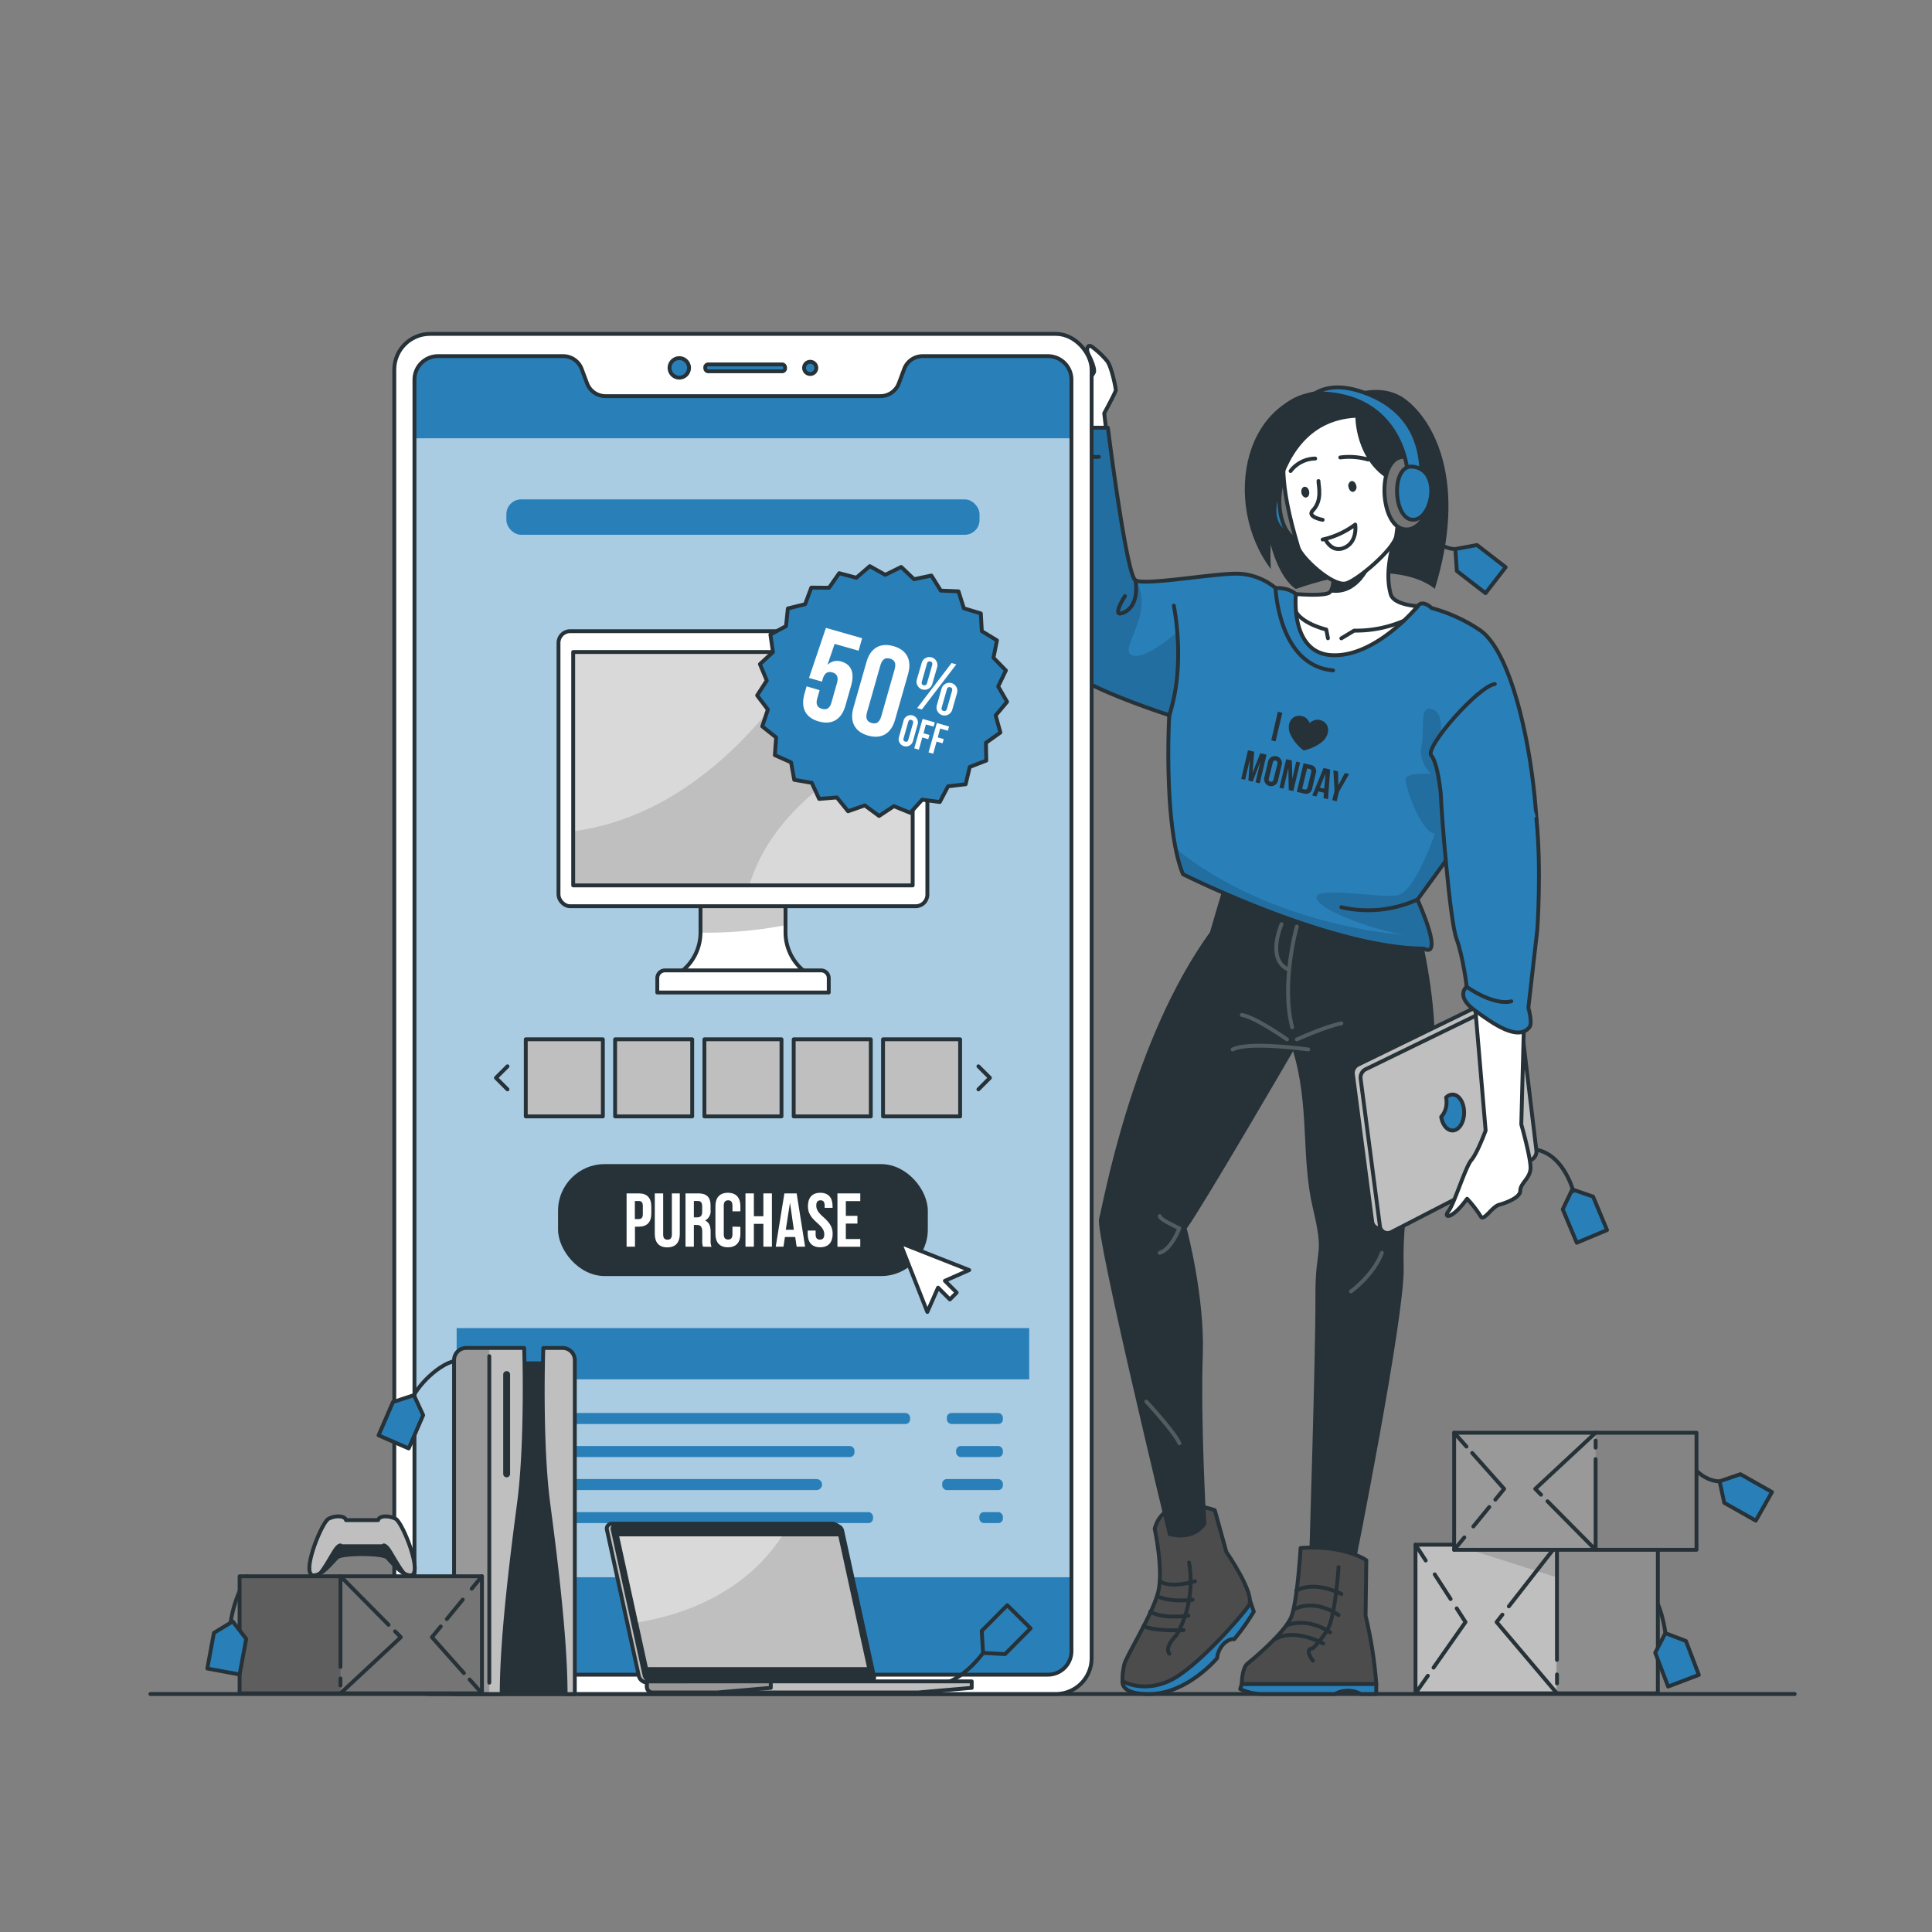 <svg xmlns="http://www.w3.org/2000/svg" xmlns:xlink="http://www.w3.org/1999/xlink" viewBox="0 0 500 500"><rect x="0" y="0" width="500" height="500" fill="#808080" stroke="none"/><defs><clipPath id="freepik--clip-path--inject-223"><path d="M314.38,390.83s-13-4.79-15.55,4.8c0,0,2.32,10.55.93,16.31s-8.39,16.79-8.82,18.89c-.84,4.09-.21,4.37-.21,4.37s5.1,2.94,11.93-.21,18.68-16.7,20.53-19.49-5.8-13.83-5.8-13.83Z" style="fill:#fff;stroke:#263238;stroke-linecap:round;stroke-linejoin:round"></path></clipPath><clipPath id="freepik--clip-path-2--inject-223"><path d="M353.6,403.79s-5.54-4-17-3.16c0,0-.83,13.75-2.39,17.75s-9.79,10.93-11.31,12.11-1.53,5.35-1.53,5.35h34.81a109.61,109.61,0,0,0-2.77-17.66Z" style="fill:#fff;stroke:#263238;stroke-linecap:round;stroke-linejoin:round"></path></clipPath><clipPath id="freepik--clip-path-3--inject-223"><path d="M382.77,162.92a41.7,41.7,0,0,0-12.26-5.55s-2.36-2.31-3.6-.5c-5,7.22-31.57-3.12-31.57-3.12s-1.47-1.65-5.24-1.58A16.12,16.12,0,0,0,321,148.5c-5.54-.4-24.79,3.18-27.16,1.67s-7.12-39.48-7.12-39.48H275.26v4.91s-5.14,12.1-4.74,29.5-15.4,24.14,32.07,40c0,0-1.58,28.48,3.56,41.14,0,0,38.12,19.14,62.38,19.26,0,0,5.4,3.55-1.68-12.67L375,221.62s11.47,20,19.38,14.48S396,171.28,382.77,162.92Z" style="fill:#2980B9;stroke:#263238;stroke-linecap:round;stroke-linejoin:round"></path></clipPath><clipPath id="freepik--clip-path-4--inject-223"><path d="M212.29,253.63h-40l1-.41a12.89,12.89,0,0,0,8-11.86V226.62h22v14.65a12.91,12.91,0,0,0,8,11.95Z" style="fill:#fff;stroke:#263238;stroke-linecap:round;stroke-linejoin:round"></path></clipPath><clipPath id="freepik--clip-path-5--inject-223"><rect x="148.34" y="168.74" width="87.86" height="60.4" style="fill:#bfbfbf;stroke:#263238;stroke-linecap:round;stroke-linejoin:round"></rect></clipPath><clipPath id="freepik--clip-path-6--inject-223"><rect x="366.33" y="399.77" width="62.72" height="38.46" style="fill:#bfbfbf;stroke:#263238;stroke-linecap:round;stroke-linejoin:round"></rect></clipPath><clipPath id="freepik--clip-path-7--inject-223"><rect x="376.33" y="370.79" width="62.72" height="30.3" style="fill:#999;stroke:#263238;stroke-linecap:round;stroke-linejoin:round"></rect></clipPath><clipPath id="freepik--clip-path-8--inject-223"><path d="M134.31,389.12c-2.1,15.86-4.47,35.63-4.47,49.28H117.51V352a3.15,3.15,0,0,1,3.15-3.15h15S136.42,373.26,134.31,389.12Z" style="fill:#bfbfbf;stroke:#263238;stroke-linecap:round;stroke-linejoin:round"></path></clipPath><clipPath id="freepik--clip-path-9--inject-223"><rect x="62" y="407.93" width="62.72" height="30.3" transform="translate(186.73 846.17) rotate(180)" style="fill:#757575;stroke:#263238;stroke-linecap:round;stroke-linejoin:round"></rect></clipPath></defs><g id="freepik--Floor--inject-223"><line x1="38.92" y1="438.41" x2="464.46" y2="438.41" style="fill:none;stroke:#263238;stroke-linecap:round;stroke-linejoin:round"></line></g><g id="freepik--Character--inject-223"><path d="M286.51,113.29l-.74-6.33s3-5.51,3-6-1.06-6-2.24-7.53A22.47,22.47,0,0,0,282.94,90c-1.31-1.18-1.84,0-1.44,1.38a21.06,21.06,0,0,0-4.62-1,11.93,11.93,0,0,0-2.51,1,6.81,6.81,0,0,0-1.58-.21,11.41,11.41,0,0,0-2.32,1.21,14.32,14.32,0,0,0-1.7.58c-.88.49-2,2.84-2,2.84s-1.59.68-1.85,1.21-2.64,3.84-2,4.11c1.44.64,4-1.19,4-1.19s3.79.34,4,1.33,3.05,6,4.93,6.81V114Z" style="fill:#fff;stroke:#263238;stroke-linecap:round;stroke-linejoin:round"></path><polygon points="389.66 146.79 384.45 153.51 377.03 147.77 376.64 142.09 382.24 141.05 389.66 146.79" style="fill:#2980B9;stroke:#263238;stroke-linecap:round;stroke-linejoin:round"></polygon><path d="M350.78,101.79s7.27-2.78,13,1.56c7.24,5.5,16.15,21.18,7.54,49.07,0,0-9.29-9.29-35.94,0,0,0-7.09-3.55-8.47-23.93C326.19,117.74,324.67,97.24,350.78,101.79Z" style="fill:#263238"></path><path d="M376.64,142.08s-6.8.54-9.73-10.71" style="fill:none;stroke:#263238;stroke-linecap:round;stroke-linejoin:round"></path><polygon points="415.9 318.34 408.06 321.62 404.44 312.96 406.9 307.82 412.29 309.68 415.9 318.34" style="fill:#2980B9;stroke:#263238;stroke-linecap:round;stroke-linejoin:round"></polygon><path d="M407.16,308.26s-2.73-10.68-11.06-10.88" style="fill:none;stroke:#263238;stroke-linecap:round;stroke-linejoin:round"></path><path d="M334.67,138.23c5.48.54,5.12-12.81.37-13.69C329.71,123.55,326.79,137.47,334.67,138.23Z" style="fill:#2980B9;stroke:#263238;stroke-linecap:round;stroke-linejoin:round"></path><path d="M336.6,121c-7.49-.73-7,17.52-.51,18.72C343.39,141.09,347.37,122.05,336.6,121Z" style="fill:#757575;stroke:#263238;stroke-linecap:round;stroke-linejoin:round"></path><path d="M323.48,414.15l1,2.93a58.55,58.55,0,0,1-5.07,7.15s-1-.33-2.65,1.12a6.13,6.13,0,0,0-1.76,3.76s-7.64,9.16-17.33,9.3-6.77-4.75-6.77-4.75Z" style="fill:#2980B9;stroke:#263238;stroke-linecap:round;stroke-linejoin:round"></path><path d="M314.38,390.83s-13-4.79-15.55,4.8c0,0,2.32,10.55.93,16.31s-8.39,16.79-8.82,18.89c-.84,4.09-.21,4.37-.21,4.37s5.1,2.94,11.93-.21,18.68-16.7,20.53-19.49-5.8-13.83-5.8-13.83Z" style="fill:#fff"></path><g style="clip-path:url(#freepik--clip-path--inject-223)"><path d="M314.38,390.83s-13-4.79-15.55,4.8c0,0,2.32,10.55.93,16.31s-8.39,16.79-8.82,18.89c-.84,4.09-.21,4.37-.21,4.37s5.1,2.94,11.93-.21,18.68-16.7,20.53-19.49-5.8-13.83-5.8-13.83Z" style="opacity:0.7"></path></g><path d="M314.38,390.83s-13-4.79-15.55,4.8c0,0,2.32,10.55.93,16.31s-8.39,16.79-8.82,18.89c-.84,4.09-.21,4.37-.21,4.37s5.1,2.94,11.93-.21,18.68-16.7,20.53-19.49-5.8-13.83-5.8-13.83Z" style="fill:none;stroke:#263238;stroke-linecap:round;stroke-linejoin:round"></path><path d="M307.72,404.38a28.26,28.26,0,0,1-3.25,18.81s-3.21,3-1.85,4.77" style="fill:none;stroke:#263238;stroke-linecap:round;stroke-linejoin:round"></path><path d="M306.31,421.88s-6.8.4-10.35-1" style="fill:none;stroke:#263238;stroke-linecap:round;stroke-linejoin:round"></path><path d="M307.57,418.12s-6.36,1-9.91-1" style="fill:none;stroke:#263238;stroke-linecap:round;stroke-linejoin:round"></path><path d="M308.65,414s-5.57.81-9.2-.92" style="fill:none;stroke:#263238;stroke-linecap:round;stroke-linejoin:round"></path><path d="M309.27,409.23s-6.2,1.95-9.13,0" style="fill:none;stroke:#263238;stroke-linecap:round;stroke-linejoin:round"></path><path d="M363.27,225.57s12,34.93,6.69,57.82-7,32.28-6.69,44.72-12.65,77.11-12.65,77.11H338.76s1.76-56,1.67-69.57,2.45-9.86-.66-23-.8-26.37-5.12-40.61c0,0-23.31,40.09-27.53,45.89,0,0,4.69,17.61,4.16,32.58-.61,17.53.93,43.92.93,43.92s-2.64,4.95-9.89,3c0,0-18.94-78.11-17.88-82s8.44-46.14,28.7-74.19c0,0,3.47-11.94,5.85-19.58Z" style="fill:#263238"></path><path d="M353.6,403.79s-5.54-4-17-3.16c0,0-.83,13.75-2.39,17.75s-9.79,10.93-11.31,12.11-1.53,5.35-1.53,5.35h34.81a109.61,109.61,0,0,0-2.77-17.66Z" style="fill:#fff"></path><g style="clip-path:url(#freepik--clip-path-2--inject-223)"><path d="M353.6,403.79s-5.54-4-17-3.16c0,0-.83,13.75-2.39,17.75s-9.79,10.93-11.31,12.11-1.53,5.35-1.53,5.35h34.81a109.61,109.61,0,0,0-2.77-17.66Z" style="opacity:0.7"></path></g><path d="M353.6,403.79s-5.54-4-17-3.16c0,0-.83,13.75-2.39,17.75s-9.79,10.93-11.31,12.11-1.53,5.35-1.53,5.35h34.81a109.61,109.61,0,0,0-2.77-17.66Z" style="fill:none;stroke:#263238;stroke-linecap:round;stroke-linejoin:round"></path><path d="M346.42,405.57s-.83,12.66-2.79,16a23.46,23.46,0,0,1-3.86,5s-2.38,0,0,3.2" style="fill:none;stroke:#263238;stroke-linecap:round;stroke-linejoin:round"></path><path d="M342.43,425.35s-7.43-4.26-12.72-1" style="fill:none;stroke:#263238;stroke-linecap:round;stroke-linejoin:round"></path><path d="M344.22,422.46s-5.19-4-11.3-1.83" style="fill:none;stroke:#263238;stroke-linecap:round;stroke-linejoin:round"></path><path d="M346.42,418s-5.58-4.33-11.46-1.57" style="fill:none;stroke:#263238;stroke-linecap:round;stroke-linejoin:round"></path><path d="M347.17,412.53s-6.76-3.63-11.69-.87" style="fill:none;stroke:#263238;stroke-linecap:round;stroke-linejoin:round"></path><path d="M356.17,435.84v2.57h-4a7,7,0,0,0-6.7,0H326.7a13.67,13.67,0,0,1-5.74-1.29l.4-1.28Z" style="fill:#2980B9;stroke:#263238;stroke-linecap:round;stroke-linejoin:round"></path><path d="M382.77,162.92a41.7,41.7,0,0,0-12.26-5.55s-2.36-2.31-3.6-.5c-5,7.22-31.57-3.12-31.57-3.12s-1.47-1.65-5.24-1.58A16.12,16.12,0,0,0,321,148.5c-5.54-.4-24.79,3.18-27.16,1.67s-7.12-39.48-7.12-39.48H275.26v4.91s-5.14,12.1-4.74,29.5-15.4,24.14,32.07,40c0,0-1.58,28.48,3.56,41.14,0,0,38.12,19.14,62.38,19.26,0,0,5.4,3.55-1.68-12.67L375,221.62s11.47,20,19.38,14.48S396,171.28,382.77,162.92Z" style="fill:#2980B9"></path><g style="clip-path:url(#freepik--clip-path-3--inject-223)"><path d="M302.45,188.69c.06-2.27.14-3.63.14-3.63-47.47-15.83-31.68-22.55-32.07-40s4.74-29.5,4.74-29.5v-4.92h11.48s4.74,38,7.12,39.49c5.34,8.21-4.45,17.85-1,19.4s11.82-6,11.82-6A65.75,65.75,0,0,1,302.45,188.69Z" style="fill-opacity:0.7;opacity:0.2"></path><path d="M392.26,211.93s-2.26,16.41-3.45,24.61C382,233.83,375,221.61,375,221.61l-8.14,11.17c7.08,16.22,1.68,12.68,1.68,12.68-24.26-.12-62.38-19.26-62.38-19.26a37,37,0,0,1-1.87-6.57c24.86,19.87,57,22.18,59.86,22.35-4.87-.33-21.36-5.39-23.31-9.2s16-.28,20.71-1.07,9.79-16,9.79-16c-3.52,0-7.95-12.66-7.54-14.23s6.47-1.22,6.47-1.22-3.31-3.15-2.39-7.27-.73-10.32,2.54-9.53,2.47,6.29,2.47,6.29Z" style="fill-opacity:0.7;opacity:0.2"></path></g><path d="M382.77,162.92a41.7,41.7,0,0,0-12.26-5.55s-2.36-2.31-3.6-.5c-5,7.22-31.57-3.12-31.57-3.12s-1.47-1.65-5.24-1.58A16.12,16.12,0,0,0,321,148.5c-5.54-.4-24.79,3.18-27.16,1.67s-7.12-39.48-7.12-39.48H275.26v4.91s-5.14,12.1-4.74,29.5-15.4,24.14,32.07,40c0,0-1.58,28.48,3.56,41.14,0,0,38.12,19.14,62.38,19.26,0,0,5.4,3.55-1.68-12.67L375,221.62s11.47,20,19.38,14.48S396,171.28,382.77,162.92Z" style="fill:none;stroke:#263238;stroke-linecap:round;stroke-linejoin:round"></path><path d="M344.31,169.53c11.53.92,22.6-12.66,22.6-12.66s-6.25-.26-7-3.12c-2.52-9,3.7-20.92,3.7-20.92s-27.57,3-22.23,8.87a15.81,15.81,0,0,1,2.49,3.57c2,4,1.1,7.18.27,8a1.25,1.25,0,0,1-.19.15c-1.61.9-8.57.32-8.57.32S333.79,168.69,344.31,169.53Z" style="fill:#fff;stroke:#263238;stroke-linecap:round;stroke-linejoin:round"></path><path d="M363.28,160.67a31.18,31.18,0,0,1-12.82,2.53l-3.32,2" style="fill:none;stroke:#263238;stroke-linecap:round;stroke-linejoin:round"></path><path d="M343.67,165.18l-.44-2.26s-5.81-1.31-7.84-4.54" style="fill:none;stroke:#263238;stroke-linecap:round;stroke-linejoin:round"></path><path d="M344.1,153.28c8.64,1.52,11.73-9.66,11.73-9.66s-6.93-1.46-12,1.65C345.84,149.25,344.93,152.45,344.1,153.28Z" style="fill:#263238"></path><path d="M343.8,104.25C325,107,334.06,134.78,336,141.67c.72,2.55,8.65,10,12.2,9.34,2.77-.53,12.63-8.86,13.14-12.3C362.69,129.53,365,101.13,343.8,104.25Z" style="fill:#fff;stroke:#263238;stroke-linecap:round;stroke-linejoin:round"></path><path d="M341.22,124.49c0,1.3,1.08,5-1.47,7.61-1.65,1.68,2.55,2.43,2.55,2.43" style="fill:none;stroke:#263238;stroke-linecap:round;stroke-linejoin:round"></path><path d="M340.37,118.67A8.19,8.19,0,0,0,334,121.9" style="fill:none;stroke:#263238;stroke-linecap:round;stroke-linejoin:round"></path><path d="M346.86,118.39a17.65,17.65,0,0,1,7.2.54" style="fill:none;stroke:#263238;stroke-linecap:round;stroke-linejoin:round"></path><path d="M336.8,127.56c.15.76.71,1.3,1.27,1.19s.88-.81.74-1.58-.72-1.3-1.27-1.19S336.65,126.79,336.8,127.56Z" style="fill:#263238"></path><path d="M349,126.08c.14.77.71,1.31,1.27,1.2a1.26,1.26,0,0,0,.73-1.58c-.14-.77-.71-1.3-1.27-1.2A1.27,1.27,0,0,0,349,126.08Z" style="fill:#263238"></path><path d="M342.3,139.63a22,22,0,0,0,8.43-3.87s.75,4.81-3.23,6.15c-3.05,1-4.54-2.43-4.54-2.43" style="fill:none;stroke:#263238;stroke-linecap:round;stroke-linejoin:round"></path><path d="M350.78,108.11s0,13.79,12.5,17.78l4.59-13.62L345.32,100.8c-23.94.11-29.18,29.59-16.42,46.48C328.9,147.28,326,109.5,350.78,108.11Z" style="fill:#263238"></path><path d="M360.68,126.69c-.29-1.53,3.28-5.76,4.8-3.36,2.6,4.11,1.27,8-.94,9.63-1,.74-2.2,2.08-3.22,1" style="fill:#fff;stroke:#263238;stroke-linecap:round;stroke-linejoin:round"></path><path d="M363.79,118.24c-7.5-.73-7,17.52-.51,18.72C370.57,138.32,374.55,119.28,363.79,118.24Z" style="fill:#757575;stroke:#263238;stroke-linecap:round;stroke-linejoin:round"></path><path d="M364.35,122.71s-1-21.17-24-20.9c0,0,3.47-2.7,10.09-1s17.41,6.73,17.41,21.91Z" style="fill:#2980B9;stroke:#263238;stroke-linecap:round;stroke-linejoin:round"></path><path d="M365.56,120.76c-5.47-.53-5.11,12.81-.37,13.7C370.53,135.45,373.44,121.52,365.56,120.76Z" style="fill:#2980B9;stroke:#263238;stroke-linecap:round;stroke-linejoin:round"></path><g style="opacity:0.2"><path d="M335.62,239.78s-4.17,14.61-1.21,26.08" style="fill:none;stroke:#fff;stroke-linecap:round;stroke-linejoin:round"></path><path d="M333.08,269s-8.14-5.74-11.7-6.33" style="fill:none;stroke:#fff;stroke-linecap:round;stroke-linejoin:round"></path><path d="M338.59,271.6s-15.43-2.18-19.58,0" style="fill:none;stroke:#fff;stroke-linecap:round;stroke-linejoin:round"></path><path d="M335.62,269s7.4-3.36,11.52-4.15" style="fill:none;stroke:#fff;stroke-linecap:round;stroke-linejoin:round"></path><path d="M331.67,239.17s-3.9,8.72,1.41,11.57" style="fill:none;stroke:#fff;stroke-linecap:round;stroke-linejoin:round"></path><path d="M300.14,314.72c-.21.79,5.08,3.17,5.08,3.17s-2.12,5.53-5.08,6.33" style="fill:none;stroke:#fff;stroke-linecap:round;stroke-linejoin:round"></path><path d="M357.63,324.22c-2.16,5.8-8,10-8,10" style="fill:none;stroke:#fff;stroke-linecap:round;stroke-linejoin:round"></path><path d="M296.66,362.72s7.36,7.91,8.56,10.81" style="fill:none;stroke:#fff;stroke-linecap:round;stroke-linejoin:round"></path></g><path d="M391.13,259.14l4.48,37.39a2.4,2.4,0,0,1-1.29,2.43L358,317.72a2,2,0,0,1-2.87-1.51l-5-38.2a2.42,2.42,0,0,1,1.34-2.48l36.82-17.94A2,2,0,0,1,391.13,259.14Z" style="fill:#bfbfbf;stroke:#263238;stroke-linecap:round;stroke-linejoin:round"></path><path d="M393.13,260.33l4.48,37.38a2.42,2.42,0,0,1-1.29,2.44L360,318.9a2,2,0,0,1-2.87-1.5l-5-38.21a2.41,2.41,0,0,1,1.33-2.48l36.82-17.93A2,2,0,0,1,393.13,260.33Z" style="fill:#bfbfbf;stroke:#263238;stroke-linecap:round;stroke-linejoin:round"></path><path d="M374.36,285.15a7,7,0,0,0-.1-1.13,2.36,2.36,0,0,1,1.65-.75c1.68,0,3,2.08,3,4.65s-1.35,4.65-3,4.65c-1.42,0-2.6-1.5-2.93-3.52A5.58,5.58,0,0,0,374.36,285.15Z" style="fill:#2980B9;stroke:#263238;stroke-linecap:round;stroke-linejoin:round"></path><path d="M380.79,249.05l3.69,43.52s-2.11,5.8-3.69,7.65-4.44,11.36-5.91,13.2.79,2.36,4.8-3.18a29.5,29.5,0,0,1,3.48,4.48c.79,1.58,2.9-2.37,4.75-2.9s5.54-1.85,5.54-3.69,2.4-3.1,2.64-5.54-2.38-11.6-2.38-11.6l1.06-40.25Z" style="fill:#fff;stroke:#263238;stroke-linecap:round;stroke-linejoin:round"></path><path d="M397.61,211.84c1.36,13,.24,28.77.24,28.77l-2.31,20.21s1.15,3.94.28,5c-2.9,3.7-9.23-.72-14.24-4.41s-2-6.07-2-6.07-.9-7.65-2.64-12.39-3.91-32.63-4.06-37.46c0,0-.72-7.91-2.47-10s12.23-17.93,16.45-18.46" style="fill:#2980B9;stroke:#263238;stroke-linecap:round;stroke-linejoin:round"></path><path d="M303.78,156.74S307,172,302.59,185.06" style="fill:none;stroke:#263238;stroke-linecap:round;stroke-linejoin:round"></path><path d="M366.85,232.79a30.81,30.81,0,0,1-19.71,2" style="fill:none;stroke:#263238;stroke-linecap:round;stroke-linejoin:round"></path><path d="M330.1,152.17s.75,20.15,14.91,21.33" style="fill:none;stroke:#263238;stroke-linecap:round;stroke-linejoin:round"></path><path d="M293.86,150.17s1.22,6.16-2.74,8.21,0-4.1,0-4.1" style="fill:none;stroke:#263238;stroke-linecap:round;stroke-linejoin:round"></path><path d="M379.58,255.38s6.82,4.94,11.55,3.76" style="fill:none;stroke:#263238;stroke-linecap:round;stroke-linejoin:round"></path><path d="M275.26,115.6s7.16,3.13,9.13,2.62" style="fill:none;stroke:#263238;stroke-linecap:round;stroke-linejoin:round"></path><path d="M324.16,200h0l2-5.07,1.62.38-1.75,7.41-1.1-.26,1.25-5.31h0l-2,5.13-1.1-.26.39-5.44h0l-1.24,5.23-1-.24,1.74-7.4,1.62.38Z" style="fill:#263238"></path><path d="M328.15,197.23a1.82,1.82,0,1,1,3.53.83l-.91,3.85a1.82,1.82,0,1,1-3.53-.83Zm.24,4.19c-.13.53.06.79.43.88s.65-.06.77-.59l1-4c.12-.53-.07-.78-.44-.87s-.64.06-.77.59Z" style="fill:#263238"></path><path d="M333.43,198.75h0l-1.26,5.37-1.05-.25,1.75-7.4,1.46.34.13,4.71h0l1-4.43,1,.25-1.75,7.4-1.19-.28Z" style="fill:#263238"></path><path d="M337.36,197.53l1.84.43a1.63,1.63,0,0,1,1.31,2.24l-.89,3.74a1.63,1.63,0,0,1-2.16,1.42l-1.84-.43Zm.92,1.33L337,204.14l.66.16c.37.09.63-.05.76-.58l.91-3.85c.12-.53-.06-.77-.43-.86Z" style="fill:#263238"></path><path d="M343.69,206.83l-1.18-.28.12-1.39-1.43-.34-.52,1.3-1.07-.25,2.93-7.12,1.71.4Zm-2.11-3,1.13.26.33-3.87h0Z" style="fill:#263238"></path><path d="M345.38,204.64l-.31-5.3,1.22.29.08,3.58h0l1.67-3.16,1.11.26-2.63,4.6-.58,2.46-1.16-.28Z" style="fill:#263238"></path><path d="M330.7,184.2l1.17.27-1.75,7.4L329,191.6Z" style="fill:#263238"></path><path d="M342.41,186.65a2.83,2.83,0,0,0-3.47.5,2.79,2.79,0,0,0-2.93-1.9c-2,.16-3.13,2.37-2.05,4.86a11.43,11.43,0,0,0,3.17,3.91l.26.21.32-.08a11.46,11.46,0,0,0,4.52-2.22C344.25,190.12,344.13,187.63,342.41,186.65Z" style="fill:#263238"></path><path d="M281.5,91.33c.92,1.79,2,4.29,1.58,5.08s-3.43,4.9-2.38,7.4" style="fill:none;stroke:#263238;stroke-linecap:round;stroke-linejoin:round"></path><path d="M266.73,95.75l-1.06,3a2,2,0,0,0,2.64-.53c1.18-1.45,3.56-.84,3.56-.84" style="fill:none;stroke:#263238;stroke-linecap:round;stroke-linejoin:round"></path><path d="M274.37,91.33s-4.64,3,.89,2.31c3.31-.38,4.62.63,4.57.84" style="fill:none;stroke:#263238;stroke-linecap:round;stroke-linejoin:round"></path><path d="M270.47,92.33s-2,1.6-.84,2.54,3.58.56,4.05.51a6.54,6.54,0,0,1,3,.74" style="fill:none;stroke:#263238;stroke-linecap:round;stroke-linejoin:round"></path></g><g id="freepik--Device--inject-223"><rect x="102.04" y="86.41" width="180.47" height="352" rx="9.26" style="fill:#fff;stroke:#263238;stroke-linecap:round;stroke-linejoin:round"></rect><path d="M178.32,95.2a2.52,2.52,0,1,1-2.52-2.51A2.52,2.52,0,0,1,178.32,95.2Z" style="fill:#2980B9;stroke:#263238;stroke-linecap:round;stroke-linejoin:round"></path><path d="M211.26,95.2a1.58,1.58,0,1,1-1.58-1.57A1.58,1.58,0,0,1,211.26,95.2Z" style="fill:#2980B9;stroke:#263238;stroke-linecap:round;stroke-linejoin:round"></path><rect x="182.52" y="94.31" width="20.66" height="1.78" rx="0.74" style="fill:#2980B9;stroke:#263238;stroke-linecap:round;stroke-linejoin:round"></rect><path d="M277.29,98.3V427.36a6.09,6.09,0,0,1-6.09,6.09H113.35a6.09,6.09,0,0,1-6.09-6.09V98.3a6.08,6.08,0,0,1,6.09-6.08h32.4a5.11,5.11,0,0,1,4.79,3.32l1.38,3.7a5.1,5.1,0,0,0,4.78,3.33h71.14a5.11,5.11,0,0,0,4.79-3.33l1.38-3.7a5.09,5.09,0,0,1,4.78-3.32H271.2A6.09,6.09,0,0,1,277.29,98.3Z" style="fill:#2980B9;opacity:0.4"></path><path d="M277.29,408.19v19.17a6.08,6.08,0,0,1-6.09,6.09H113.35a6.09,6.09,0,0,1-6.09-6.09V408.19Z" style="fill:#2980B9"></path><path d="M277.29,98.31v15.12h-170V98.31a6.09,6.09,0,0,1,6.09-6.09h32.4a5.1,5.1,0,0,1,4.79,3.32l1.37,3.7a5.12,5.12,0,0,0,4.79,3.33h71.14a5.12,5.12,0,0,0,4.79-3.33l1.37-3.7a5.11,5.11,0,0,1,4.79-3.32H271.2A6.08,6.08,0,0,1,277.29,98.31Z" style="fill:#2980B9"></path><path d="M277.29,98.26V427.32a6.09,6.09,0,0,1-6.09,6.08H113.35a6.08,6.08,0,0,1-6.09-6.08V98.26a6.09,6.09,0,0,1,6.09-6.09h32.4a5.11,5.11,0,0,1,4.79,3.33l1.38,3.69a5.1,5.1,0,0,0,4.78,3.33h71.14a5.11,5.11,0,0,0,4.79-3.33L234,95.5a5.1,5.1,0,0,1,4.78-3.33H271.2A6.09,6.09,0,0,1,277.29,98.26Z" style="fill:none;stroke:#263238;stroke-linecap:round;stroke-linejoin:round"></path><rect x="144.42" y="301.27" width="95.7" height="28.97" rx="12.07" style="fill:#263238"></rect><path d="M168.56,312.26v1.79c0,2.21-1.07,3.41-3.23,3.41h-1v5.18h-2.17V308.85h3.2C167.49,308.85,168.56,310.05,168.56,312.26Zm-4.26-1.44v4.67h1c.69,0,1.06-.32,1.06-1.3v-2.07c0-1-.37-1.3-1.06-1.3Z" style="fill:#fff"></path><path d="M171.63,308.85v10.64c0,1,.43,1.34,1.12,1.34s1.13-.36,1.13-1.34V308.85h2.05v10.5c0,2.21-1.11,3.47-3.24,3.47s-3.23-1.26-3.23-3.47v-10.5Z" style="fill:#fff"></path><path d="M181.94,322.64a4.21,4.21,0,0,1-.2-1.7v-2.16c0-1.28-.43-1.76-1.42-1.76h-.75v5.62h-2.16V308.85h3.27c2.24,0,3.21,1,3.21,3.17v1.08a2.73,2.73,0,0,1-1.42,2.78v0c1.08.45,1.44,1.48,1.44,2.92V321a4.2,4.2,0,0,0,.23,1.68Zm-2.37-11.82v4.23h.85c.81,0,1.3-.35,1.3-1.45v-1.36c0-1-.34-1.42-1.1-1.42Z" style="fill:#fff"></path><path d="M191.61,317.5v1.83c0,2.2-1.1,3.47-3.23,3.47s-3.23-1.27-3.23-3.47v-7.17c0-2.21,1.1-3.47,3.23-3.47s3.23,1.26,3.23,3.47v1.34h-2.05V312c0-1-.43-1.36-1.12-1.36s-1.13.38-1.13,1.36v7.45c0,1,.44,1.34,1.13,1.34s1.12-.36,1.12-1.34v-2Z" style="fill:#fff"></path><path d="M195.1,322.64h-2.17V308.85h2.17v5.91h2.46v-5.91h2.21v13.79h-2.21v-5.91H195.1Z" style="fill:#fff"></path><path d="M208.36,322.64h-2.19l-.37-2.5h-2.66l-.38,2.5h-2L203,308.85h3.17Zm-5-4.37h2.09l-1-7h0Z" style="fill:#fff"></path><path d="M212.28,308.69c2.11,0,3.19,1.26,3.19,3.47v.43h-2.05V312c0-1-.39-1.36-1.08-1.36s-1.09.38-1.09,1.36.44,1.75,1.86,3c1.81,1.6,2.38,2.74,2.38,4.32,0,2.2-1.1,3.47-3.23,3.47s-3.23-1.27-3.23-3.47v-.85h2.05v1c0,1,.43,1.34,1.12,1.34s1.12-.36,1.12-1.34-.43-1.76-1.85-3c-1.81-1.59-2.38-2.74-2.38-4.31C209.09,310,210.17,308.69,212.28,308.69Z" style="fill:#fff"></path><path d="M218.9,314.66h3v2h-3v4h3.74v2h-5.91V308.85h5.91v2H218.9Z" style="fill:#fff"></path><path d="M212.29,253.63h-40l1-.41a12.89,12.89,0,0,0,8-11.86V226.62h22v14.65a12.91,12.91,0,0,0,8,11.95Z" style="fill:#fff"></path><g style="clip-path:url(#freepik--clip-path-4--inject-223)"><path d="M203.26,226.62v12.81a105.59,105.59,0,0,1-22,1.93V226.62Z" style="fill-opacity:0.7;opacity:0.3"></path></g><path d="M212.29,253.63h-40l1-.41a12.89,12.89,0,0,0,8-11.86V226.62h22v14.65a12.91,12.91,0,0,0,8,11.95Z" style="fill:none;stroke:#263238;stroke-linecap:round;stroke-linejoin:round"></path><rect x="144.54" y="163.35" width="95.46" height="71.18" rx="3" style="fill:#fff;stroke:#263238;stroke-linecap:round;stroke-linejoin:round"></rect><rect x="148.34" y="168.74" width="87.86" height="60.4" style="fill:#bfbfbf"></rect><g style="clip-path:url(#freepik--clip-path-5--inject-223)"><path d="M209.37,168.74s-21.86,41.27-61,46.39V168.74Z" style="fill:#fff;opacity:0.4"></path><path d="M236.2,190.08v39.06H193.9C200.37,207.88,222.18,195.85,236.2,190.08Z" style="fill:#fff;opacity:0.4"></path></g><rect x="148.34" y="168.74" width="87.86" height="60.4" style="fill:none;stroke:#263238;stroke-linecap:round;stroke-linejoin:round"></rect><path d="M172.06,251.14h40.42a2,2,0,0,1,2,2v3.72a0,0,0,0,1,0,0H170.11a0,0,0,0,1,0,0v-3.72A2,2,0,0,1,172.06,251.14Z" style="fill:#fff;stroke:#263238;stroke-linecap:round;stroke-linejoin:round"></path><rect x="136.07" y="268.97" width="19.95" height="19.95" style="fill:#bfbfbf;stroke:#263238;stroke-linecap:round;stroke-linejoin:round"></rect><rect x="159.19" y="268.97" width="19.95" height="19.95" style="fill:#bfbfbf;stroke:#263238;stroke-linecap:round;stroke-linejoin:round"></rect><rect x="182.3" y="268.97" width="19.95" height="19.95" style="fill:#bfbfbf;stroke:#263238;stroke-linecap:round;stroke-linejoin:round"></rect><rect x="205.41" y="268.97" width="19.95" height="19.95" style="fill:#bfbfbf;stroke:#263238;stroke-linecap:round;stroke-linejoin:round"></rect><rect x="228.53" y="268.97" width="19.95" height="19.95" style="fill:#bfbfbf;stroke:#263238;stroke-linecap:round;stroke-linejoin:round"></rect><polyline points="253.21 281.93 256.19 278.94 253.21 275.96" style="fill:none;stroke:#263238;stroke-linecap:round;stroke-linejoin:round"></polyline><polyline points="131.34 275.96 128.35 278.94 131.34 281.93" style="fill:none;stroke:#263238;stroke-linecap:round;stroke-linejoin:round"></polyline><polygon points="236.55 149.9 241.04 148.95 243.47 152.85 248.06 153.04 249.44 157.43 253.84 158.76 254.09 163.34 258.01 165.73 257.11 170.23 260.32 173.51 258.33 177.65 260.63 181.63 257.67 185.15 258.9 189.57 255.16 192.24 255.25 196.83 250.97 198.49 249.91 202.96 245.35 203.5 243.22 207.56 238.67 206.95 235.59 210.36 231.34 208.63 227.51 211.17 223.81 208.44 219.48 209.95 216.58 206.38 212 206.76 210.08 202.59 205.55 201.82 204.73 197.3 200.53 195.43 200.87 190.85 197.27 187.99 198.72 183.63 195.95 179.97 198.44 176.12 196.67 171.88 200.04 168.76 199.38 164.22 203.42 162.04 203.9 157.47 208.36 156.37 209.97 152.07 214.56 152.11 217.19 148.34 221.63 149.52 225.1 146.52 229.11 148.77 233.23 146.73 236.55 149.9" style="fill:#2980B9;stroke:#263238;stroke-linecap:round;stroke-linejoin:round"></polygon><path d="M212.11,178.62l-.6,2.1c-.46,1.62.08,2.4,1.22,2.72s2-.05,2.46-1.67l1.42-5c.46-1.62-.08-2.43-1.21-2.75s-2,.09-2.48,1.7l-.19.68-3.36-.95,4.38-12.95,9.37,2.67-.92,3.23-6.2-1.76L214.17,172l.07,0a3.46,3.46,0,0,1,3.54-.77c2.61.74,3.42,3,2.47,6.29l-1.43,5c-1,3.63-3.43,5.18-6.93,4.19s-4.71-3.58-3.68-7.2l.53-1.88Z" style="fill:#fff"></path><path d="M224.23,171.37c1-3.62,3.53-5.14,7-4.15s4.81,3.6,3.78,7.22l-3.35,11.77c-1,3.62-3.52,5.15-7,4.16s-4.82-3.61-3.79-7.23Zm.15,13c-.46,1.62.07,2.43,1.2,2.75s2-.09,2.48-1.7l3.48-12.22c.46-1.62-.08-2.44-1.21-2.76s-2,.09-2.48,1.71Z" style="fill:#fff"></path><path d="M238.53,171.56a2.07,2.07,0,1,1,4,1.13L241.28,177a2.07,2.07,0,1,1-4-1.13Zm.06,4.78c-.16.59,0,.9.44,1s.75-.05.91-.63l1.28-4.51c.17-.58,0-.9-.44-1s-.74,0-.91.63Zm7.68-4.75,1.22.35-8.91,11.66-1.22-.35Zm-2.59,6.63a2.07,2.07,0,1,1,4,1.13l-1.23,4.31a2.07,2.07,0,1,1-4-1.13Zm.06,4.78c-.17.58,0,.89.44,1s.74-.06.91-.64l1.28-4.5c.16-.58,0-.9-.44-1s-.75,0-.91.64Z" style="fill:#fff"></path><path d="M233.81,186.63a1.89,1.89,0,1,1,3.63,1l-1.12,4a1.89,1.89,0,1,1-3.63-1Zm.05,4.37c-.15.54,0,.82.41.93s.68,0,.83-.58l1.17-4.1c.15-.54,0-.82-.41-.93s-.68,0-.83.58Z" style="fill:#fff"></path><path d="M239,189.78l1.54.43-.31,1.09-1.54-.44-.89,3.14-1.19-.34,2.16-7.6,3.16.9-.31,1.08-2-.55Z" style="fill:#fff"></path><path d="M242.7,190.84l1.54.44-.31,1.08-1.54-.44-.89,3.14-1.2-.34,2.16-7.6,3.16.9-.31,1.09-2-.56Z" style="fill:#fff"></path><rect x="118.18" y="343.71" width="148.18" height="13.26" style="fill:#2980B9"></rect><rect x="124.99" y="365.68" width="110.55" height="2.85" rx="1.19" style="fill:#2980B9"></rect><rect x="124.99" y="374.23" width="96.15" height="2.85" rx="1.19" style="fill:#2980B9"></rect><path d="M211.31,385.63H126.42A1.43,1.43,0,0,1,125,384.2h0a1.43,1.43,0,0,1,1.43-1.42h84.89a1.42,1.42,0,0,1,1.42,1.42h0A1.42,1.42,0,0,1,211.31,385.63Z" style="fill:#2980B9"></path><rect x="124.99" y="391.33" width="100.95" height="2.85" rx="1.19" style="fill:#2980B9"></rect><rect x="245.04" y="365.68" width="14.51" height="2.85" rx="1.19" style="fill:#2980B9"></rect><rect x="247.44" y="374.23" width="12.11" height="2.85" rx="1.19" style="fill:#2980B9"></rect><rect x="243.84" y="382.78" width="15.71" height="2.85" rx="1.19" style="fill:#2980B9"></rect><rect x="253.45" y="391.33" width="6.11" height="2.85" rx="1.19" style="fill:#2980B9"></rect><rect x="131.05" y="129.24" width="122.45" height="9.16" rx="3.82" style="fill:#2980B9"></rect><polygon points="250.83 328.69 232.95 321.65 239.99 339.53 242.77 333.24 245.82 336.3 247.59 334.52 244.54 331.47 250.83 328.69" style="fill:#fff;stroke:#263238;stroke-linecap:round;stroke-linejoin:round"></polygon></g><g id="freepik--Stuff--inject-223"><path d="M64,407.93a32.75,32.75,0,0,0-4.35,12.14" style="fill:none;stroke:#263238;stroke-linecap:round;stroke-linejoin:round"></path><polygon points="105.77 374.85 97.97 371.46 101.7 362.85 107.12 361.07 109.51 366.24 105.77 374.85" style="fill:#2980B9;stroke:#263238;stroke-linecap:round;stroke-linejoin:round"></polygon><path d="M107.12,361.07c2-3.73,9-10.6,13.81-8.75" style="fill:none;stroke:#263238;stroke-linecap:round;stroke-linejoin:round"></path><polygon points="260.68 415.43 266.72 421.42 260.11 428.08 254.42 427.78 254.07 422.09 260.68 415.43" style="fill:#2980B9;stroke:#263238;stroke-linecap:round;stroke-linejoin:round"></polygon><path d="M254.42,427.78s-6.41,9-13.34,8.18" style="fill:none;stroke:#263238;stroke-linecap:round;stroke-linejoin:round"></path><polygon points="458.59 386.14 454.4 393.54 446.24 388.93 445.03 383.36 450.42 381.52 458.59 386.14" style="fill:#2980B9;stroke:#263238;stroke-linecap:round;stroke-linejoin:round"></polygon><path d="M445,383.36s-6.46.43-10.18-9.63" style="fill:none;stroke:#263238;stroke-linecap:round;stroke-linejoin:round"></path><path d="M431,422.66s-.82-7.54-4.28-11.51" style="fill:none;stroke:#263238;stroke-linecap:round;stroke-linejoin:round"></path><rect x="366.33" y="399.77" width="62.72" height="38.46" style="fill:#bfbfbf"></rect><g style="clip-path:url(#freepik--clip-path-6--inject-223)"><polygon points="376.33 399.77 402.94 408.24 402.94 438.24 429.06 438.24 429.06 399.77 376.33 399.77" style="fill-opacity:0.7;opacity:0.2"></polygon><rect x="402.69" y="399.24" width="26.36" height="39" style="fill-opacity:0.7;opacity:0.2"></rect></g><rect x="366.33" y="399.77" width="62.72" height="38.46" style="fill:none;stroke:#263238;stroke-linecap:round;stroke-linejoin:round"></rect><polyline points="388.82 417.87 387.32 419.79 402.94 438.24" style="fill:none;stroke:#263238;stroke-linecap:round;stroke-linejoin:round"></polyline><polyline points="402.94 429.57 402.94 399.77 390.49 415.72" style="fill:none;stroke:#263238;stroke-linecap:round;stroke-linejoin:round"></polyline><line x1="402.95" y1="433.34" x2="402.95" y2="435.66" style="fill:none;stroke:#263238;stroke-linecap:round;stroke-linejoin:round"></line><line x1="369.52" y1="433.69" x2="366.33" y2="438.23" style="fill:none;stroke:#263238;stroke-linecap:round;stroke-linejoin:round"></line><polyline points="376.99 416.25 379.27 419.79 371 431.58" style="fill:none;stroke:#263238;stroke-linecap:round;stroke-linejoin:round"></polyline><line x1="371.3" y1="407.45" x2="375.42" y2="413.83" style="fill:none;stroke:#263238;stroke-linecap:round;stroke-linejoin:round"></line><line x1="366.33" y1="399.77" x2="368.97" y2="403.86" style="fill:none;stroke:#263238;stroke-linecap:round;stroke-linejoin:round"></line><rect x="376.33" y="370.79" width="62.72" height="30.3" style="fill:#999"></rect><g style="clip-path:url(#freepik--clip-path-7--inject-223)"><rect x="412.95" y="370.79" width="26.11" height="30.3" style="fill-opacity:0.7;opacity:0.2"></rect></g><rect x="376.33" y="370.79" width="62.72" height="30.3" style="fill:none;stroke:#263238;stroke-linecap:round;stroke-linejoin:round"></rect><polyline points="398.82 386.83 397.32 385.32 412.94 370.79" style="fill:none;stroke:#263238;stroke-linecap:round;stroke-linejoin:round"></polyline><polyline points="412.94 377.62 412.94 401.1 400.49 388.53" style="fill:none;stroke:#263238;stroke-linecap:round;stroke-linejoin:round"></polyline><line x1="412.95" y1="374.65" x2="412.95" y2="372.82" style="fill:none;stroke:#263238;stroke-linecap:round;stroke-linejoin:round"></line><line x1="379.52" y1="374.37" x2="376.33" y2="370.79" style="fill:none;stroke:#263238;stroke-linecap:round;stroke-linejoin:round"></line><polyline points="386.99 388.11 389.27 385.32 381 376.03" style="fill:none;stroke:#263238;stroke-linecap:round;stroke-linejoin:round"></polyline><line x1="381.3" y1="395.05" x2="385.42" y2="390.02" style="fill:none;stroke:#263238;stroke-linecap:round;stroke-linejoin:round"></line><line x1="376.33" y1="401.1" x2="378.97" y2="397.88" style="fill:none;stroke:#263238;stroke-linecap:round;stroke-linejoin:round"></line><rect x="120.93" y="352.32" width="25.5" height="86.08" style="fill:#263238"></rect><path d="M134.31,389.12c-2.1,15.86-4.47,35.63-4.47,49.28H117.51V352a3.15,3.15,0,0,1,3.15-3.15h15S136.42,373.26,134.31,389.12Z" style="fill:#bfbfbf"></path><g style="clip-path:url(#freepik--clip-path-8--inject-223)"><path d="M126.63,348.81V438.4h-9.12V352a3.15,3.15,0,0,1,3.15-3.15Z" style="opacity:0.2"></path></g><path d="M134.31,389.12c-2.1,15.86-4.47,35.63-4.47,49.28H117.51V352a3.15,3.15,0,0,1,3.15-3.15h15S136.42,373.26,134.31,389.12Z" style="fill:none;stroke:#263238;stroke-linecap:round;stroke-linejoin:round"></path><line x1="126.63" y1="350.98" x2="126.63" y2="435.47" style="fill:#bfbfbf;stroke:#263238;stroke-linecap:round;stroke-linejoin:round"></line><path d="M148.76,438.41V352a3.15,3.15,0,0,0-3.15-3.15h-5s-.81,24.45,1.29,40.31,4.48,35.63,4.48,49.28Z" style="fill:#bfbfbf;stroke:#263238;stroke-linecap:round;stroke-linejoin:round"></path><path d="M131.12,382.33h0a.89.89,0,0,0,.89-.89V355.73a.89.89,0,0,0-.89-.89h0a.89.89,0,0,0-.89.89v25.71A.89.89,0,0,0,131.12,382.33Z" style="fill:#263238"></path><path d="M224.4,435.41H167.33a2.18,2.18,0,0,1-2-1.67L157.09,396a1.29,1.29,0,0,1,1.28-1.67h57.07a2.2,2.2,0,0,1,2,1.67l8.23,37.72A1.29,1.29,0,0,1,224.4,435.41Z" style="fill:#bfbfbf;stroke:#263238;stroke-linecap:round;stroke-linejoin:round"></path><path d="M225.4,435.41H168.33a2.18,2.18,0,0,1-2-1.67L158.09,396a1.29,1.29,0,0,1,1.28-1.67h57.07a2.2,2.2,0,0,1,2,1.67l8.23,37.72A1.29,1.29,0,0,1,225.4,435.41Z" style="fill:#263238"></path><polygon points="224.36 431.45 167.65 431.45 165.12 419.87 160.26 397.61 216.97 397.61 224.36 431.45" style="fill:#bfbfbf"></polygon><path d="M251.48,435.14v1.67L237.71,438H168.85a1.43,1.43,0,0,1-1.42-1.42v-1.43Z" style="fill:#bfbfbf;stroke:#263238;stroke-linecap:round;stroke-linejoin:round"></path><path d="M199.48,435.14v1.67L185.71,438H168.85a1.43,1.43,0,0,1-1.42-1.42v-1.43Z" style="fill:#999;stroke:#263238;stroke-linecap:round;stroke-linejoin:round"></path><path d="M202.35,397.61c-5.23,8-16,18.66-37.23,22.26l-4.86-22.26Z" style="fill:#fff;opacity:0.4"></path><rect x="62" y="407.93" width="62.72" height="30.3" transform="translate(186.73 846.17) rotate(180)" style="fill:#757575"></rect><g style="clip-path:url(#freepik--clip-path-9--inject-223)"><rect x="62" y="407.93" width="26.11" height="30.3" transform="translate(150.11 846.17) rotate(180)" style="opacity:0.2"></rect></g><rect x="62" y="407.93" width="62.72" height="30.3" transform="translate(186.73 846.17) rotate(180)" style="fill:none;stroke:#263238;stroke-linecap:round;stroke-linejoin:round"></rect><polyline points="102.24 422.19 103.74 423.7 88.11 438.24" style="fill:none;stroke:#263238;stroke-linecap:round;stroke-linejoin:round"></polyline><polyline points="88.11 431.41 88.11 407.93 100.56 420.5" style="fill:none;stroke:#263238;stroke-linecap:round;stroke-linejoin:round"></polyline><line x1="88.11" y1="434.38" x2="88.11" y2="436.21" style="fill:none;stroke:#263238;stroke-linecap:round;stroke-linejoin:round"></line><line x1="121.54" y1="434.66" x2="124.73" y2="438.24" style="fill:none;stroke:#263238;stroke-linecap:round;stroke-linejoin:round"></line><polyline points="114.07 420.92 111.78 423.7 120.06 433" style="fill:none;stroke:#263238;stroke-linecap:round;stroke-linejoin:round"></polyline><line x1="119.76" y1="413.98" x2="115.64" y2="419.01" style="fill:none;stroke:#263238;stroke-linecap:round;stroke-linejoin:round"></line><line x1="124.73" y1="407.93" x2="122.08" y2="411.15" style="fill:none;stroke:#263238;stroke-linecap:round;stroke-linejoin:round"></line><path d="M106.05,407.71a3.73,3.73,0,0,1-.46-.09c-2-.51-3.88-2.94-5.39-4.52-1.13-1.19-11.87-1.19-13,0-1.51,1.58-3.43,4-5.39,4.52a3.73,3.73,0,0,1-.46.09c-3.8.4,1.85-13.75,3.69-14.66s4.22-.81,4.5.35h8.32c.28-1.16,2.65-1.25,4.5-.35S109.85,408.11,106.05,407.71Z" style="fill:#bfbfbf;stroke:#263238;stroke-linecap:round;stroke-linejoin:round"></path><path d="M105.59,407.62c-2-.51-3.88-2.94-5.39-4.52-1.13-1.19-11.87-1.19-13,0-1.51,1.58-3.43,4-5.39,4.52,1.77-1.69,3.92-6.16,4.92-7.31,1.23-1.43,1.82-.64,1.82-.64h10.3s.59-.79,1.83.64C101.67,401.46,103.82,405.93,105.59,407.62Z" style="fill:#263238"></path><polygon points="439.66 433.46 431.71 436.48 428.37 427.72 431 422.66 436.32 424.69 439.66 433.46" style="fill:#2980B9;stroke:#263238;stroke-linecap:round;stroke-linejoin:round"></polygon><polygon points="62.01 433.36 53.65 431.81 55.36 422.59 60.23 419.63 63.72 424.14 62.01 433.36" style="fill:#2980B9;stroke:#263238;stroke-linecap:round;stroke-linejoin:round"></polygon></g></svg>